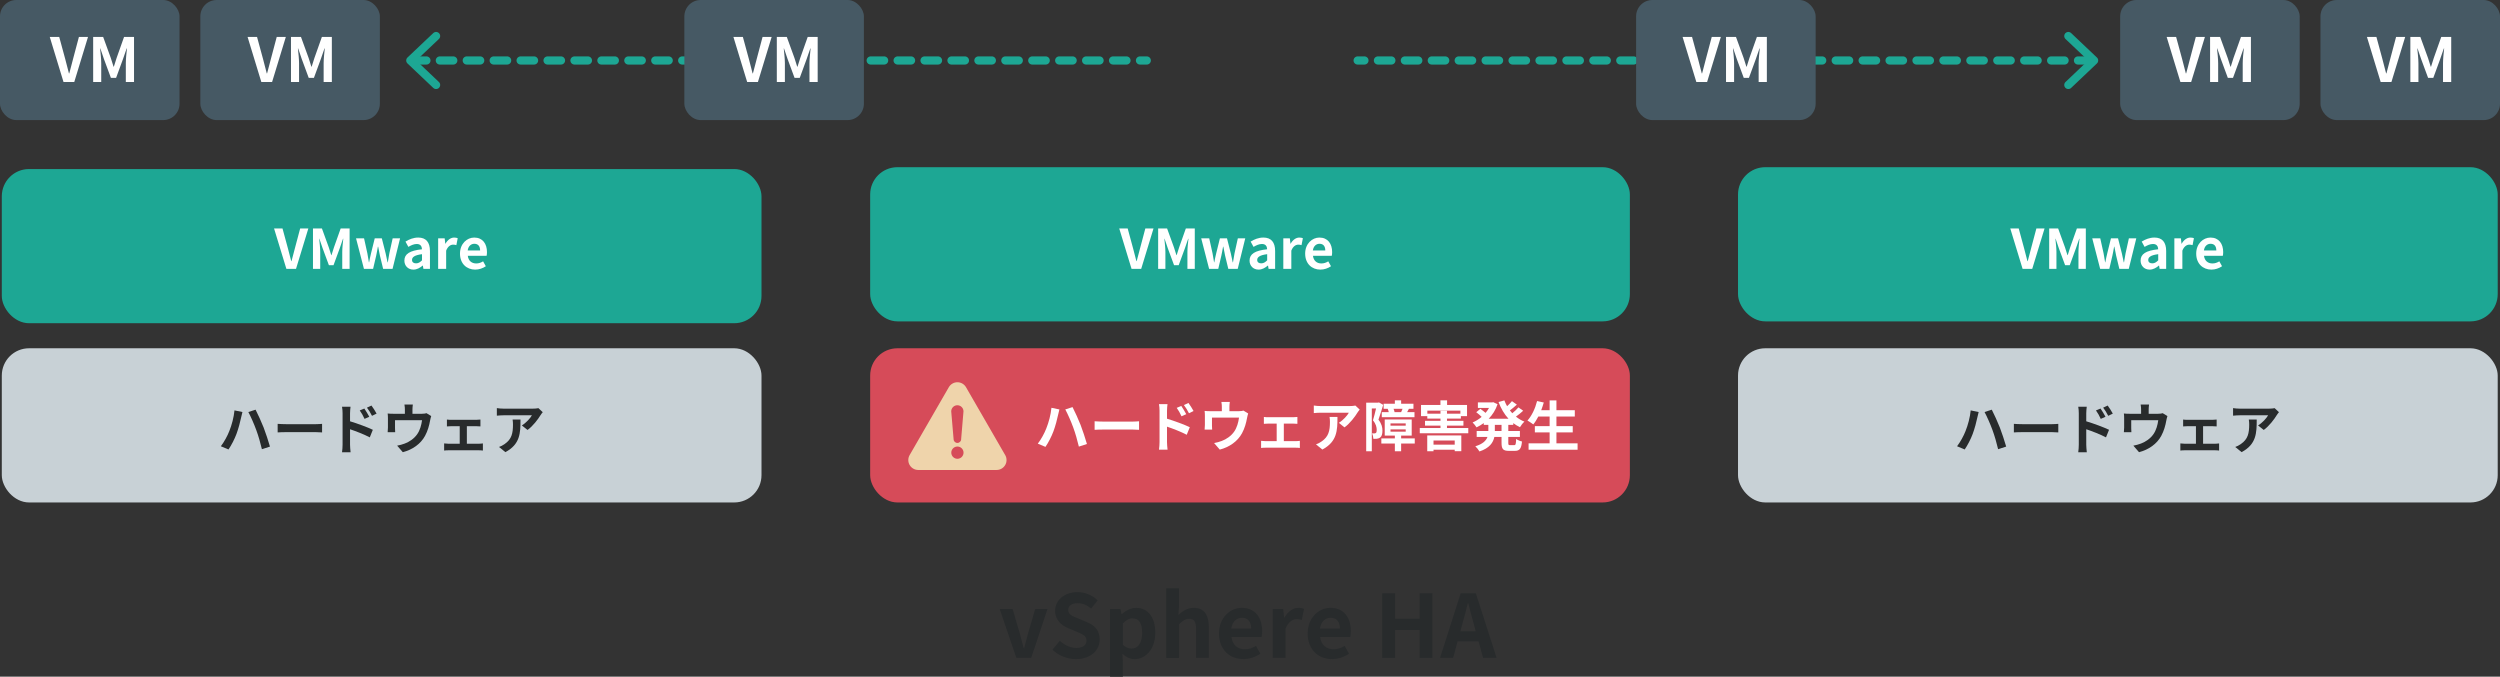 <?xml version="1.0" encoding="UTF-8"?><svg id="_レイヤー_1" xmlns="http://www.w3.org/2000/svg" width="917.24" height="248.26" viewBox="0 0 917.24 248.26"><rect x="0" y="0" width="917.24" height="248.26" fill="#333333" stroke="none"/><defs><style>.cls-1,.cls-2{fill:none;stroke:#1da794;stroke-linecap:round;stroke-linejoin:round;stroke-width:3px;}.cls-3{fill:#fff;}.cls-4{fill:#c8d1d6;}.cls-5{fill:#1da794;}.cls-6{fill:#282b2c;}.cls-7{fill:#465964;}.cls-8{fill:#efd4ab;}.cls-2{stroke-dasharray:4.94 4.94;}.cls-9{fill:#d64b59;}</style></defs><line class="cls-1" x1="420.75" y1="22.19" x2="418.25" y2="22.19"/><line class="cls-2" x1="413.31" y1="22.19" x2="158.93" y2="22.19"/><line class="cls-1" x1="156.46" y1="22.19" x2="153.96" y2="22.19"/><polyline class="cls-1" points="160 13.22 150.53 22.19 160 31.17"/><line class="cls-1" x1="498.11" y1="22.19" x2="500.61" y2="22.19"/><line class="cls-2" x1="505.55" y1="22.19" x2="759.93" y2="22.19"/><line class="cls-1" x1="762.4" y1="22.19" x2="764.9" y2="22.19"/><polyline class="cls-1" points="758.86 13.22 768.32 22.19 758.86 31.17"/><rect class="cls-7" x="251.09" width="65.87" height="44.06" rx="6" ry="6"/><rect class="cls-7" x="73.5" width="65.87" height="44.06" rx="6" ry="6"/><rect class="cls-7" width="65.87" height="44.06" rx="6" ry="6"/><rect class="cls-5" x=".66" y="62.02" width="278.73" height="56.57" rx="10" ry="10"/><rect class="cls-5" x="319.26" y="61.34" width="278.73" height="56.57" rx="10" ry="10"/><rect class="cls-5" x="637.67" y="61.34" width="278.73" height="56.57" rx="10" ry="10"/><rect class="cls-4" x=".66" y="127.78" width="278.73" height="56.57" rx="10" ry="10"/><rect class="cls-9" x="319.26" y="127.78" width="278.73" height="56.57" rx="10" ry="10"/><path class="cls-3" d="M385.77,149.62l2.92.6c-.16.58-.4,1.56-.48,2-.28,1.42-1,4.16-1.7,6.02-.72,1.94-1.9,4.22-2.94,5.72l-2.8-1.18c1.24-1.64,2.42-3.8,3.1-5.56.9-2.22,1.66-5.06,1.9-7.6ZM390.85,150.22l2.66-.86c.82,1.56,2.2,4.64,2.96,6.56.7,1.82,1.76,5,2.32,6.98l-2.96.96c-.56-2.36-1.28-4.9-2.08-7.06-.76-2.1-2.06-5.04-2.9-6.58Z"/><path class="cls-3" d="M404.83,154.68h10.74c.94,0,1.82-.08,2.34-.12v3.14c-.48-.02-1.5-.1-2.34-.1h-10.74c-1.14,0-2.48.04-3.22.1v-3.14c.72.06,2.18.12,3.22.12Z"/><path class="cls-3" d="M425.43,150.7c0-.72-.06-1.7-.2-2.42h3.12c-.08.7-.18,1.58-.18,2.42v2.92c2.66.8,6.52,2.22,8.36,3.12l-1.12,2.78c-2.08-1.1-5.08-2.26-7.24-2.98v5.66c0,.56.1,1.96.2,2.78h-3.14c.12-.78.2-2,.2-2.78v-11.5ZM435.23,151.96l-1.74.78c-.58-1.26-1.02-2.06-1.76-3.1l1.68-.7c.56.84,1.36,2.12,1.82,3.02ZM437.91,150.8l-1.68.82c-.64-1.26-1.12-2-1.86-3l1.66-.78c.58.8,1.42,2.06,1.88,2.96Z"/><path class="cls-3" d="M451.07,149.32v1.54h3.48c.84,0,1.32-.1,1.66-.22l1.74,1.06c-.16.44-.32,1.2-.4,1.6-.34,1.92-.88,3.84-1.86,5.66-1.6,2.96-4.6,5.08-8.16,6l-2.08-2.4c.9-.16,2-.46,2.82-.78,1.66-.62,3.42-1.8,4.54-3.42,1.02-1.46,1.54-3.36,1.78-5.14h-9.92v2.92c0,.46.02,1.08.06,1.48h-2.76c.06-.5.1-1.14.1-1.68v-3.46c0-.44-.02-1.24-.1-1.72.68.08,1.28.1,2.04.1h4.28v-1.54c0-.56-.02-.98-.16-1.84h3.08c-.1.86-.14,1.28-.14,1.84Z"/><path class="cls-3" d="M465.29,153.08h9.16c.48,0,1.08-.04,1.56-.1v2.52c-.5-.04-1.1-.08-1.56-.08h-3.42v6.44h4.36c.54,0,1.1-.08,1.52-.12v2.62c-.44-.08-1.18-.1-1.52-.1h-11.06c-.48,0-1.1.02-1.64.1v-2.62c.52.06,1.14.12,1.64.12h4.08v-6.44h-3.12c-.42,0-1.14.04-1.58.08v-2.52c.44.08,1.14.1,1.58.1Z"/><path class="cls-3" d="M498.09,151.32c-.94,1.56-2.84,4.08-4.8,5.48l-2.08-1.66c1.6-.98,3.16-2.74,3.68-3.72h-10.42c-.84,0-1.5.06-2.44.14v-2.78c.76.12,1.6.2,2.44.2h10.78c.56,0,1.66-.06,2.04-.18l1.58,1.48c-.22.26-.6.74-.78,1.04ZM485.17,164.94l-2.34-1.9c.64-.22,1.36-.56,2.1-1.1,2.54-1.76,3.02-3.88,3.02-7.16,0-.62-.04-1.16-.14-1.8h2.9c0,4.96-.1,9.04-5.54,11.96Z"/><path class="cls-3" d="M507.49,148.54c-.52,1.7-1.18,3.88-1.74,5.44,1.2,1.52,1.46,2.86,1.46,4.02,0,1.28-.26,2.12-.88,2.56-.32.22-.7.34-1.16.42-.34.04-.82.06-1.28.04-.02-.56-.2-1.46-.52-2.02.36.02.62.02.88.02.22-.02.4-.06.56-.18.22-.16.3-.56.3-1.12,0-.92-.26-2.16-1.38-3.5.4-1.26.82-3,1.14-4.36h-1.56v15.7h-2.06v-17.82h4.34l.34-.1,1.56.9ZM519.07,162.72h-5v2.84h-2.3v-2.84h-4.96v-1.88h4.96v-1.02h-3.72v-5.92h9.9v5.92h-3.88v1.02h5v1.88ZM509.53,151.22c-.08-.4-.22-.86-.4-1.24h-1.48v-1.86h4.12v-1.24h2.3v1.24h4.52v1.86h-1.66c-.24.48-.46.9-.66,1.24h2.7v1.86h-12v-1.86h2.56ZM510.17,156.18h5.58v-.84h-5.58v.84ZM510.17,158.38h5.58v-.84h-5.58v.84ZM514.07,151.22c.16-.36.36-.82.52-1.24h-3.3c.18.44.32.9.38,1.24h2.4Z"/><path class="cls-3" d="M538.71,157.04v1.92h-17.8v-1.92h7.6v-.88h-5.68v-1.76h5.68v-.82h-4.84v-.9h-2.3v-4.1h7.12v-1.7h2.44v1.7h7.32v4.1h-2.26v.9h-5.1v.82h6.04v1.76h-6.04v.88h7.82ZM523.65,159.76h12.5v5.78h-2.42v-.54h-7.78v.56h-2.3v-5.8ZM528.51,151.78v-1.04h2.38v1.04h4.92v-1.12h-12.12v1.12h4.82ZM525.95,161.62v1.52h7.78v-1.52h-7.78Z"/><path class="cls-3" d="M553.39,155.88v2.26h4.26v2.18h-4.26v2.16c0,.72.08.84.64.84h1.54c.52,0,.62-.4.7-2.28.5.4,1.46.8,2.14.94-.24,2.64-.86,3.44-2.62,3.44h-2.18c-2.16,0-2.7-.7-2.7-2.92v-2.18h-2.64c-.44,2.1-1.76,4.08-5.46,5.32-.3-.54-1.02-1.46-1.52-1.9,2.76-.84,3.96-2.08,4.46-3.42h-3.96v-2.18h4.28v-2.26h-1.68v-.66c-.84.62-1.74,1.14-2.66,1.58-.32-.54-.98-1.36-1.44-1.8,1.16-.48,2.3-1.18,3.32-2.06-.52-.52-1.32-1.2-1.98-1.7l1.5-1.24c.6.42,1.36,1,1.92,1.48.48-.56.9-1.16,1.26-1.8h-4.08v-2.04h5.22l.42-.08,1.58.74c-.7,2.1-1.84,3.88-3.24,5.32h7.24c-1.56-1.68-2.76-3.76-3.64-6.12l2.14-.6c.28.74.6,1.46,1,2.14.66-.6,1.32-1.3,1.78-1.86l1.8,1.28c-.82.74-1.74,1.52-2.56,2.12.28.36.58.7.88,1.04.82-.66,1.7-1.48,2.26-2.16l1.74,1.24c-.82.76-1.78,1.54-2.66,2.16.94.76,1.98,1.38,3.12,1.84-.56.46-1.28,1.4-1.64,2.04-.88-.42-1.7-.92-2.46-1.5v.64h-1.82ZM550.91,155.88h-2.46v2.26h2.46v-2.26Z"/><path class="cls-3" d="M578.81,162.66v2.34h-17.98v-2.34h7.72v-4.02h-5.42v-2.3h5.42v-3.52h-4.14c-.58,1.1-1.2,2.12-1.86,2.9-.48-.38-1.54-1.1-2.14-1.42,1.56-1.68,2.86-4.44,3.54-7.16l2.46.54c-.28.96-.6,1.9-.94,2.82h3.08v-3.6h2.5v3.6h6.74v2.32h-6.74v3.52h5.98v2.3h-5.98v4.02h7.76Z"/><path class="cls-3" d="M410.64,83.82h3.1l1.96,7.22c.46,1.64.78,3.12,1.24,4.78h.1c.48-1.66.8-3.14,1.26-4.78l1.92-7.22h3l-4.52,14.82h-3.54l-4.52-14.82Z"/><path class="cls-3" d="M424.92,83.82h3.28l2.52,6.94c.32.92.6,1.9.9,2.84h.1c.32-.94.58-1.92.9-2.84l2.46-6.94h3.28v14.82h-2.7v-6.18c0-1.4.22-3.46.38-4.86h-.1l-1.2,3.48-2.28,6.22h-1.7l-2.3-6.22-1.18-3.48h-.08c.14,1.4.38,3.46.38,4.86v6.18h-2.66v-14.82Z"/><path class="cls-3" d="M440.72,87.44h2.94l1.22,5.52c.22,1.1.36,2.16.56,3.28h.08c.22-1.12.42-2.2.7-3.28l1.36-5.52h2.6l1.4,5.52c.26,1.1.46,2.16.7,3.28h.1c.2-1.12.36-2.18.56-3.28l1.22-5.52h2.72l-2.76,11.2h-3.46l-1.18-4.88c-.24-1.06-.42-2.08-.64-3.26h-.1c-.22,1.18-.38,2.22-.62,3.26l-1.14,4.88h-3.36l-2.9-11.2Z"/><path class="cls-3" d="M458.46,95.6c0-2.4,1.94-3.66,6.46-4.14-.06-1.1-.54-1.94-1.92-1.94-1.04,0-2.04.46-3.08,1.06l-1.06-1.94c1.32-.82,2.92-1.48,4.68-1.48,2.84,0,4.3,1.7,4.3,4.94v6.54h-2.4l-.2-1.2h-.08c-.98.84-2.1,1.48-3.38,1.48-2,0-3.32-1.42-3.32-3.32ZM464.92,95.52v-2.26c-2.74.34-3.66,1.1-3.66,2.1,0,.88.62,1.26,1.48,1.26s1.46-.4,2.18-1.1Z"/><path class="cls-3" d="M470.84,87.44h2.4l.22,1.98h.06c.82-1.46,2.02-2.26,3.18-2.26.62,0,.98.1,1.32.24l-.5,2.54c-.4-.12-.72-.18-1.18-.18-.88,0-1.94.58-2.56,2.2v6.68h-2.94v-11.2Z"/><path class="cls-3" d="M478.86,93.04c0-3.62,2.56-5.88,5.22-5.88,3.08,0,4.68,2.26,4.68,5.34,0,.56-.06,1.1-.14,1.36h-6.9c.24,1.84,1.44,2.8,3.1,2.8.92,0,1.72-.28,2.52-.78l1,1.8c-1.1.76-2.52,1.24-3.9,1.24-3.14,0-5.58-2.18-5.58-5.88ZM486.24,91.9c0-1.5-.68-2.46-2.12-2.46-1.18,0-2.22.84-2.44,2.46h4.56Z"/><path class="cls-3" d="M100.55,83.82h3.1l1.96,7.22c.46,1.64.78,3.12,1.24,4.78h.1c.48-1.66.8-3.14,1.26-4.78l1.92-7.22h3l-4.52,14.82h-3.54l-4.52-14.82Z"/><path class="cls-3" d="M114.83,83.82h3.28l2.52,6.94c.32.92.6,1.9.9,2.84h.1c.32-.94.58-1.92.9-2.84l2.46-6.94h3.28v14.82h-2.7v-6.18c0-1.4.22-3.46.38-4.86h-.1l-1.2,3.48-2.28,6.22h-1.7l-2.3-6.22-1.18-3.48h-.08c.14,1.4.38,3.46.38,4.86v6.18h-2.66v-14.82Z"/><path class="cls-3" d="M130.63,87.44h2.94l1.22,5.52c.22,1.1.36,2.16.56,3.28h.08c.22-1.12.42-2.2.7-3.28l1.36-5.52h2.6l1.4,5.52c.26,1.1.46,2.16.7,3.28h.1c.2-1.12.36-2.18.56-3.28l1.22-5.52h2.72l-2.76,11.2h-3.46l-1.18-4.88c-.24-1.06-.42-2.08-.64-3.26h-.1c-.22,1.18-.38,2.22-.62,3.26l-1.14,4.88h-3.36l-2.9-11.2Z"/><path class="cls-3" d="M148.37,95.6c0-2.4,1.94-3.66,6.46-4.14-.06-1.1-.54-1.94-1.92-1.94-1.04,0-2.04.46-3.08,1.06l-1.06-1.94c1.32-.82,2.92-1.48,4.68-1.48,2.84,0,4.3,1.7,4.3,4.94v6.54h-2.4l-.2-1.2h-.08c-.98.84-2.1,1.48-3.38,1.48-2,0-3.32-1.42-3.32-3.32ZM154.83,95.52v-2.26c-2.74.34-3.66,1.1-3.66,2.1,0,.88.62,1.26,1.48,1.26s1.46-.4,2.18-1.1Z"/><path class="cls-3" d="M160.75,87.44h2.4l.22,1.98h.06c.82-1.46,2.02-2.26,3.18-2.26.62,0,.98.1,1.32.24l-.5,2.54c-.4-.12-.72-.18-1.18-.18-.88,0-1.94.58-2.56,2.2v6.68h-2.94v-11.2Z"/><path class="cls-3" d="M168.77,93.04c0-3.62,2.56-5.88,5.22-5.88,3.08,0,4.68,2.26,4.68,5.34,0,.56-.06,1.1-.14,1.36h-6.9c.24,1.84,1.44,2.8,3.1,2.8.92,0,1.72-.28,2.52-.78l1,1.8c-1.1.76-2.52,1.24-3.9,1.24-3.14,0-5.58-2.18-5.58-5.88ZM176.15,91.9c0-1.5-.68-2.46-2.12-2.46-1.18,0-2.22.84-2.44,2.46h4.56Z"/><path class="cls-3" d="M737.56,83.82h3.1l1.96,7.22c.46,1.64.78,3.12,1.24,4.78h.1c.48-1.66.8-3.14,1.26-4.78l1.92-7.22h3l-4.52,14.82h-3.54l-4.52-14.82Z"/><path class="cls-3" d="M751.84,83.82h3.28l2.52,6.94c.32.92.6,1.9.9,2.84h.1c.32-.94.58-1.92.9-2.84l2.46-6.94h3.28v14.82h-2.7v-6.18c0-1.4.22-3.46.38-4.86h-.1l-1.2,3.48-2.28,6.22h-1.7l-2.3-6.22-1.18-3.48h-.08c.14,1.4.38,3.46.38,4.86v6.18h-2.66v-14.82Z"/><path class="cls-3" d="M767.64,87.44h2.94l1.22,5.52c.22,1.1.36,2.16.56,3.28h.08c.22-1.12.42-2.2.7-3.28l1.36-5.52h2.6l1.4,5.52c.26,1.1.46,2.16.7,3.28h.1c.2-1.12.36-2.18.56-3.28l1.22-5.52h2.72l-2.76,11.2h-3.46l-1.18-4.88c-.24-1.06-.42-2.08-.64-3.26h-.1c-.22,1.18-.38,2.22-.62,3.26l-1.14,4.88h-3.36l-2.9-11.2Z"/><path class="cls-3" d="M785.38,95.6c0-2.4,1.94-3.66,6.46-4.14-.06-1.1-.54-1.94-1.92-1.94-1.04,0-2.04.46-3.08,1.06l-1.06-1.94c1.32-.82,2.92-1.48,4.68-1.48,2.84,0,4.3,1.7,4.3,4.94v6.54h-2.4l-.2-1.2h-.08c-.98.84-2.1,1.48-3.38,1.48-2,0-3.32-1.42-3.32-3.32ZM791.84,95.52v-2.26c-2.74.34-3.66,1.1-3.66,2.1,0,.88.62,1.26,1.48,1.26s1.46-.4,2.18-1.1Z"/><path class="cls-3" d="M797.76,87.44h2.4l.22,1.98h.06c.82-1.46,2.02-2.26,3.18-2.26.62,0,.98.1,1.32.24l-.5,2.54c-.4-.12-.72-.18-1.18-.18-.88,0-1.94.58-2.56,2.2v6.68h-2.94v-11.2Z"/><path class="cls-3" d="M805.78,93.04c0-3.62,2.56-5.88,5.22-5.88,3.08,0,4.68,2.26,4.68,5.34,0,.56-.06,1.1-.14,1.36h-6.9c.24,1.84,1.44,2.8,3.1,2.8.92,0,1.72-.28,2.52-.78l1,1.8c-1.1.76-2.52,1.24-3.9,1.24-3.14,0-5.58-2.18-5.58-5.88ZM813.16,91.9c0-1.5-.68-2.46-2.12-2.46-1.18,0-2.22.84-2.44,2.46h4.56Z"/><path class="cls-6" d="M86.03,150.57l2.92.6c-.16.58-.4,1.56-.48,2-.28,1.42-1,4.16-1.7,6.02-.72,1.94-1.9,4.22-2.94,5.72l-2.8-1.18c1.24-1.64,2.42-3.8,3.1-5.56.9-2.22,1.66-5.06,1.9-7.6ZM91.11,151.17l2.66-.86c.82,1.56,2.2,4.64,2.96,6.56.7,1.82,1.76,5,2.32,6.98l-2.96.96c-.56-2.36-1.28-4.9-2.08-7.06-.76-2.1-2.06-5.04-2.9-6.58Z"/><path class="cls-6" d="M105.09,155.63h10.74c.94,0,1.82-.08,2.34-.12v3.14c-.48-.02-1.5-.1-2.34-.1h-10.74c-1.14,0-2.48.04-3.22.1v-3.14c.72.06,2.18.12,3.22.12Z"/><path class="cls-6" d="M125.69,151.65c0-.72-.06-1.7-.2-2.42h3.12c-.08.7-.18,1.58-.18,2.42v2.92c2.66.8,6.52,2.22,8.36,3.12l-1.12,2.78c-2.08-1.1-5.08-2.26-7.24-2.98v5.66c0,.56.1,1.96.2,2.78h-3.14c.12-.78.2-2,.2-2.78v-11.5ZM135.49,152.91l-1.74.78c-.58-1.26-1.02-2.06-1.76-3.1l1.68-.7c.56.84,1.36,2.12,1.82,3.02ZM138.17,151.75l-1.68.82c-.64-1.26-1.12-2-1.86-3l1.66-.78c.58.8,1.42,2.06,1.88,2.96Z"/><path class="cls-6" d="M151.33,150.27v1.54h3.48c.84,0,1.32-.1,1.66-.22l1.74,1.06c-.16.44-.32,1.2-.4,1.6-.34,1.92-.88,3.84-1.86,5.66-1.6,2.96-4.6,5.08-8.16,6l-2.08-2.4c.9-.16,2-.46,2.82-.78,1.66-.62,3.42-1.8,4.54-3.42,1.02-1.46,1.54-3.36,1.78-5.14h-9.92v2.92c0,.46.02,1.08.06,1.48h-2.76c.06-.5.1-1.14.1-1.68v-3.46c0-.44-.02-1.24-.1-1.72.68.08,1.28.1,2.04.1h4.28v-1.54c0-.56-.02-.98-.16-1.84h3.08c-.1.86-.14,1.28-.14,1.84Z"/><path class="cls-6" d="M165.55,154.03h9.16c.48,0,1.08-.04,1.56-.1v2.52c-.5-.04-1.1-.08-1.56-.08h-3.42v6.44h4.36c.54,0,1.1-.08,1.52-.12v2.62c-.44-.08-1.18-.1-1.52-.1h-11.06c-.48,0-1.1.02-1.64.1v-2.62c.52.06,1.14.12,1.64.12h4.08v-6.44h-3.12c-.42,0-1.14.04-1.58.08v-2.52c.44.08,1.14.1,1.58.1Z"/><path class="cls-6" d="M198.35,152.27c-.94,1.56-2.84,4.08-4.8,5.48l-2.08-1.66c1.6-.98,3.16-2.74,3.68-3.72h-10.42c-.84,0-1.5.06-2.44.14v-2.78c.76.12,1.6.2,2.44.2h10.78c.56,0,1.66-.06,2.04-.18l1.58,1.48c-.22.26-.6.74-.78,1.04ZM185.43,165.89l-2.34-1.9c.64-.22,1.36-.56,2.1-1.1,2.54-1.76,3.02-3.88,3.02-7.16,0-.62-.04-1.16-.14-1.8h2.9c0,4.96-.1,9.04-5.54,11.96Z"/><rect class="cls-4" x="637.67" y="127.78" width="278.73" height="56.57" rx="10" ry="10"/><path class="cls-6" d="M723.04,150.57l2.92.6c-.16.58-.4,1.56-.48,2-.28,1.42-1,4.16-1.7,6.02-.72,1.94-1.9,4.22-2.94,5.72l-2.8-1.18c1.24-1.64,2.42-3.8,3.1-5.56.9-2.22,1.66-5.06,1.9-7.6ZM728.12,151.17l2.66-.86c.82,1.56,2.2,4.64,2.96,6.56.7,1.82,1.76,5,2.32,6.98l-2.96.96c-.56-2.36-1.28-4.9-2.08-7.06-.76-2.1-2.06-5.04-2.9-6.58Z"/><path class="cls-6" d="M742.1,155.63h10.74c.94,0,1.82-.08,2.34-.12v3.14c-.48-.02-1.5-.1-2.34-.1h-10.74c-1.14,0-2.48.04-3.22.1v-3.14c.72.06,2.18.12,3.22.12Z"/><path class="cls-6" d="M762.7,151.65c0-.72-.06-1.7-.2-2.42h3.12c-.08.7-.18,1.58-.18,2.42v2.92c2.66.8,6.52,2.22,8.36,3.12l-1.12,2.78c-2.08-1.1-5.08-2.26-7.24-2.98v5.66c0,.56.1,1.96.2,2.78h-3.14c.12-.78.2-2,.2-2.78v-11.5ZM772.5,152.91l-1.74.78c-.58-1.26-1.02-2.06-1.76-3.1l1.68-.7c.56.84,1.36,2.12,1.82,3.02ZM775.18,151.75l-1.68.82c-.64-1.26-1.12-2-1.86-3l1.66-.78c.58.8,1.42,2.06,1.88,2.96Z"/><path class="cls-6" d="M788.34,150.27v1.54h3.48c.84,0,1.32-.1,1.66-.22l1.74,1.06c-.16.44-.32,1.2-.4,1.6-.34,1.92-.88,3.84-1.86,5.66-1.6,2.96-4.6,5.08-8.16,6l-2.08-2.4c.9-.16,2-.46,2.82-.78,1.66-.62,3.42-1.8,4.54-3.42,1.02-1.46,1.54-3.36,1.78-5.14h-9.92v2.92c0,.46.02,1.08.06,1.48h-2.76c.06-.5.1-1.14.1-1.68v-3.46c0-.44-.02-1.24-.1-1.72.68.08,1.28.1,2.04.1h4.28v-1.54c0-.56-.02-.98-.16-1.84h3.08c-.1.86-.14,1.28-.14,1.84Z"/><path class="cls-6" d="M802.56,154.03h9.16c.48,0,1.08-.04,1.56-.1v2.52c-.5-.04-1.1-.08-1.56-.08h-3.42v6.44h4.36c.54,0,1.1-.08,1.52-.12v2.62c-.44-.08-1.18-.1-1.52-.1h-11.06c-.48,0-1.1.02-1.64.1v-2.62c.52.06,1.14.12,1.64.12h4.08v-6.44h-3.12c-.42,0-1.14.04-1.58.08v-2.52c.44.08,1.14.1,1.58.1Z"/><path class="cls-6" d="M835.36,152.27c-.94,1.56-2.84,4.08-4.8,5.48l-2.08-1.66c1.6-.98,3.16-2.74,3.68-3.72h-10.42c-.84,0-1.5.06-2.44.14v-2.78c.76.12,1.6.2,2.44.2h10.78c.56,0,1.66-.06,2.04-.18l1.58,1.48c-.22.26-.6.74-.78,1.04ZM822.44,165.89l-2.34-1.9c.64-.22,1.36-.56,2.1-1.1,2.54-1.76,3.02-3.88,3.02-7.16,0-.62-.04-1.16-.14-1.8h2.9c0,4.96-.1,9.04-5.54,11.96Z"/><rect class="cls-7" x="600.28" width="65.87" height="44.06" rx="6" ry="6"/><path class="cls-3" d="M617.35,13.56h3.46l2.19,8.05c.51,1.83.87,3.48,1.38,5.33h.11c.54-1.85.89-3.5,1.4-5.33l2.14-8.05h3.34l-5.04,16.52h-3.95l-5.04-16.52Z"/><path class="cls-3" d="M633.27,13.56h3.66l2.81,7.74c.36,1.03.67,2.12,1,3.17h.11c.36-1.05.65-2.14,1-3.17l2.74-7.74h3.66v16.52h-3.01v-6.89c0-1.56.25-3.86.42-5.42h-.11l-1.34,3.88-2.54,6.93h-1.89l-2.56-6.93-1.32-3.88h-.09c.16,1.56.42,3.86.42,5.42v6.89h-2.96V13.56Z"/><path class="cls-3" d="M269.1,13.56h3.46l2.19,8.05c.51,1.83.87,3.48,1.38,5.33h.11c.53-1.85.89-3.5,1.4-5.33l2.14-8.05h3.34l-5.04,16.52h-3.95l-5.04-16.52Z"/><path class="cls-3" d="M285.02,13.56h3.66l2.81,7.74c.36,1.03.67,2.12,1,3.17h.11c.36-1.05.65-2.14,1-3.17l2.74-7.74h3.66v16.52h-3.01v-6.89c0-1.56.25-3.86.42-5.42h-.11l-1.34,3.88-2.54,6.93h-1.9l-2.56-6.93-1.32-3.88h-.09c.16,1.56.42,3.86.42,5.42v6.89h-2.96V13.56Z"/><path class="cls-3" d="M18.27,13.56h3.46l2.19,8.05c.51,1.83.87,3.48,1.38,5.33h.11c.53-1.85.89-3.5,1.4-5.33l2.14-8.05h3.34l-5.04,16.52h-3.95l-5.04-16.52Z"/><path class="cls-3" d="M34.19,13.56h3.66l2.81,7.74c.36,1.03.67,2.12,1,3.17h.11c.36-1.05.65-2.14,1-3.17l2.74-7.74h3.66v16.52h-3.01v-6.89c0-1.56.25-3.86.42-5.42h-.11l-1.34,3.88-2.54,6.93h-1.9l-2.56-6.93-1.32-3.88h-.09c.16,1.56.42,3.86.42,5.42v6.89h-2.96V13.56Z"/><path class="cls-3" d="M90.85,13.56h3.46l2.19,8.05c.51,1.83.87,3.48,1.38,5.33h.11c.53-1.85.89-3.5,1.4-5.33l2.14-8.05h3.34l-5.04,16.52h-3.95l-5.04-16.52Z"/><path class="cls-3" d="M106.77,13.56h3.66l2.81,7.74c.36,1.03.67,2.12,1,3.17h.11c.36-1.05.65-2.14,1-3.17l2.74-7.74h3.66v16.52h-3.01v-6.89c0-1.56.25-3.86.42-5.42h-.11l-1.34,3.88-2.54,6.93h-1.9l-2.56-6.93-1.32-3.88h-.09c.16,1.56.42,3.86.42,5.42v6.89h-2.96V13.56Z"/><rect class="cls-7" x="777.88" width="65.87" height="44.06" rx="6" ry="6"/><path class="cls-3" d="M794.95,13.56h3.46l2.19,8.05c.51,1.83.87,3.48,1.38,5.33h.11c.54-1.85.89-3.5,1.4-5.33l2.14-8.05h3.34l-5.04,16.52h-3.95l-5.04-16.52Z"/><path class="cls-3" d="M810.87,13.56h3.66l2.81,7.74c.36,1.03.67,2.12,1,3.17h.11c.36-1.05.65-2.14,1-3.17l2.74-7.74h3.66v16.52h-3.01v-6.89c0-1.56.25-3.86.42-5.42h-.11l-1.34,3.88-2.54,6.93h-1.89l-2.56-6.93-1.32-3.88h-.09c.16,1.56.42,3.86.42,5.42v6.89h-2.96V13.56Z"/><rect class="cls-7" x="851.37" width="65.87" height="44.06" rx="6" ry="6"/><path class="cls-3" d="M868.44,13.56h3.46l2.18,8.05c.51,1.83.87,3.48,1.38,5.33h.11c.53-1.85.89-3.5,1.4-5.33l2.14-8.05h3.34l-5.04,16.52h-3.95l-5.04-16.52Z"/><path class="cls-3" d="M884.36,13.56h3.66l2.81,7.74c.36,1.03.67,2.12,1,3.17h.11c.36-1.05.65-2.14,1-3.17l2.74-7.74h3.66v16.52h-3.01v-6.89c0-1.56.25-3.86.42-5.42h-.11l-1.34,3.88-2.54,6.93h-1.9l-2.56-6.93-1.32-3.88h-.09c.16,1.56.42,3.86.42,5.42v6.89h-2.96V13.56Z"/><path class="cls-6" d="M366.79,223.46h4.74l2.62,8.93c.48,1.76.96,3.62,1.44,5.44h.16c.48-1.82.96-3.68,1.44-5.44l2.62-8.93h4.51l-5.98,17.92h-5.44l-6.11-17.92Z"/><path class="cls-6" d="M386.12,238.37l2.72-3.26c1.7,1.57,3.94,2.62,6.02,2.62,2.46,0,3.78-1.06,3.78-2.72,0-1.76-1.44-2.3-3.55-3.2l-3.17-1.34c-2.4-.99-4.8-2.91-4.8-6.37,0-3.87,3.39-6.85,8.19-6.85,2.75,0,5.5,1.09,7.42,3.04l-2.4,2.98c-1.5-1.25-3.07-1.95-5.02-1.95-2.08,0-3.39.93-3.39,2.5,0,1.7,1.66,2.3,3.68,3.1l3.1,1.31c2.88,1.18,4.77,3.01,4.77,6.43,0,3.87-3.23,7.17-8.7,7.17-3.17,0-6.34-1.25-8.64-3.46Z"/><path class="cls-6" d="M407.27,223.46h3.84l.35,1.86h.1c1.5-1.28,3.36-2.3,5.28-2.3,4.42,0,7.04,3.62,7.04,9.12,0,6.14-3.68,9.7-7.62,9.7-1.57,0-3.07-.7-4.45-1.95l.16,2.94v5.44h-4.7v-24.8ZM419.05,232.19c0-3.42-1.09-5.31-3.55-5.31-1.22,0-2.3.61-3.52,1.86v7.87c1.12.99,2.27,1.34,3.23,1.34,2.18,0,3.84-1.86,3.84-5.76Z"/><path class="cls-6" d="M427.88,215.84h4.7v6.43l-.22,3.36c1.44-1.34,3.2-2.62,5.63-2.62,3.87,0,5.54,2.69,5.54,7.2v11.17h-4.7v-10.59c0-2.78-.77-3.74-2.53-3.74-1.47,0-2.4.7-3.71,2.02v12.32h-4.7v-25.53Z"/><path class="cls-6" d="M447.24,232.42c0-5.79,4.1-9.41,8.35-9.41,4.93,0,7.49,3.62,7.49,8.54,0,.9-.1,1.76-.22,2.18h-11.04c.38,2.94,2.3,4.48,4.96,4.48,1.47,0,2.75-.45,4.03-1.25l1.6,2.88c-1.76,1.22-4.03,1.98-6.24,1.98-5.02,0-8.93-3.49-8.93-9.41ZM459.05,230.6c0-2.4-1.09-3.94-3.39-3.94-1.89,0-3.55,1.34-3.9,3.94h7.3Z"/><path class="cls-6" d="M466.95,223.46h3.84l.35,3.17h.1c1.31-2.34,3.23-3.62,5.09-3.62.99,0,1.57.16,2.11.38l-.8,4.06c-.64-.19-1.15-.29-1.89-.29-1.41,0-3.1.93-4.1,3.52v10.69h-4.7v-17.92Z"/><path class="cls-6" d="M479.78,232.42c0-5.79,4.1-9.41,8.35-9.41,4.93,0,7.49,3.62,7.49,8.54,0,.9-.1,1.76-.22,2.18h-11.04c.38,2.94,2.3,4.48,4.96,4.48,1.47,0,2.75-.45,4.03-1.25l1.6,2.88c-1.76,1.22-4.03,1.98-6.24,1.98-5.02,0-8.93-3.49-8.93-9.41ZM491.59,230.6c0-2.4-1.09-3.94-3.39-3.94-1.89,0-3.55,1.34-3.9,3.94h7.29Z"/><path class="cls-6" d="M507.14,217.67h4.74v9.34h8.96v-9.34h4.7v23.71h-4.7v-10.24h-8.96v10.24h-4.74v-23.71Z"/><path class="cls-6" d="M535.91,217.67h5.57l7.62,23.71h-4.96l-1.66-6.08h-7.68l-1.66,6.08h-4.8l7.58-23.71ZM535.81,231.62h5.63l-.7-2.59c-.74-2.46-1.38-5.18-2.05-7.74h-.16c-.61,2.59-1.31,5.28-2.02,7.74l-.7,2.59Z"/><path class="cls-8" d="M368.8,166.97l-14.38-24.91c-.65-1.12-1.86-1.82-3.15-1.82s-2.5.7-3.15,1.82l-14.38,24.91c-.65,1.12-.65,2.52,0,3.64.65,1.12,1.86,1.82,3.15,1.82h28.77c1.3,0,2.5-.7,3.15-1.82.65-1.12.65-2.52,0-3.64ZM351.27,168.33c-1.24,0-2.25-1.01-2.25-2.25s1.01-2.25,2.25-2.25,2.25,1.01,2.25,2.25-1.01,2.25-2.25,2.25ZM352.65,161.12c0,.77-.62,1.39-1.39,1.39s-1.39-.62-1.39-1.39l-.87-10.19c0-1.24,1.01-2.25,2.25-2.25s2.25,1.01,2.25,2.25l-.86,10.19Z"/></svg>